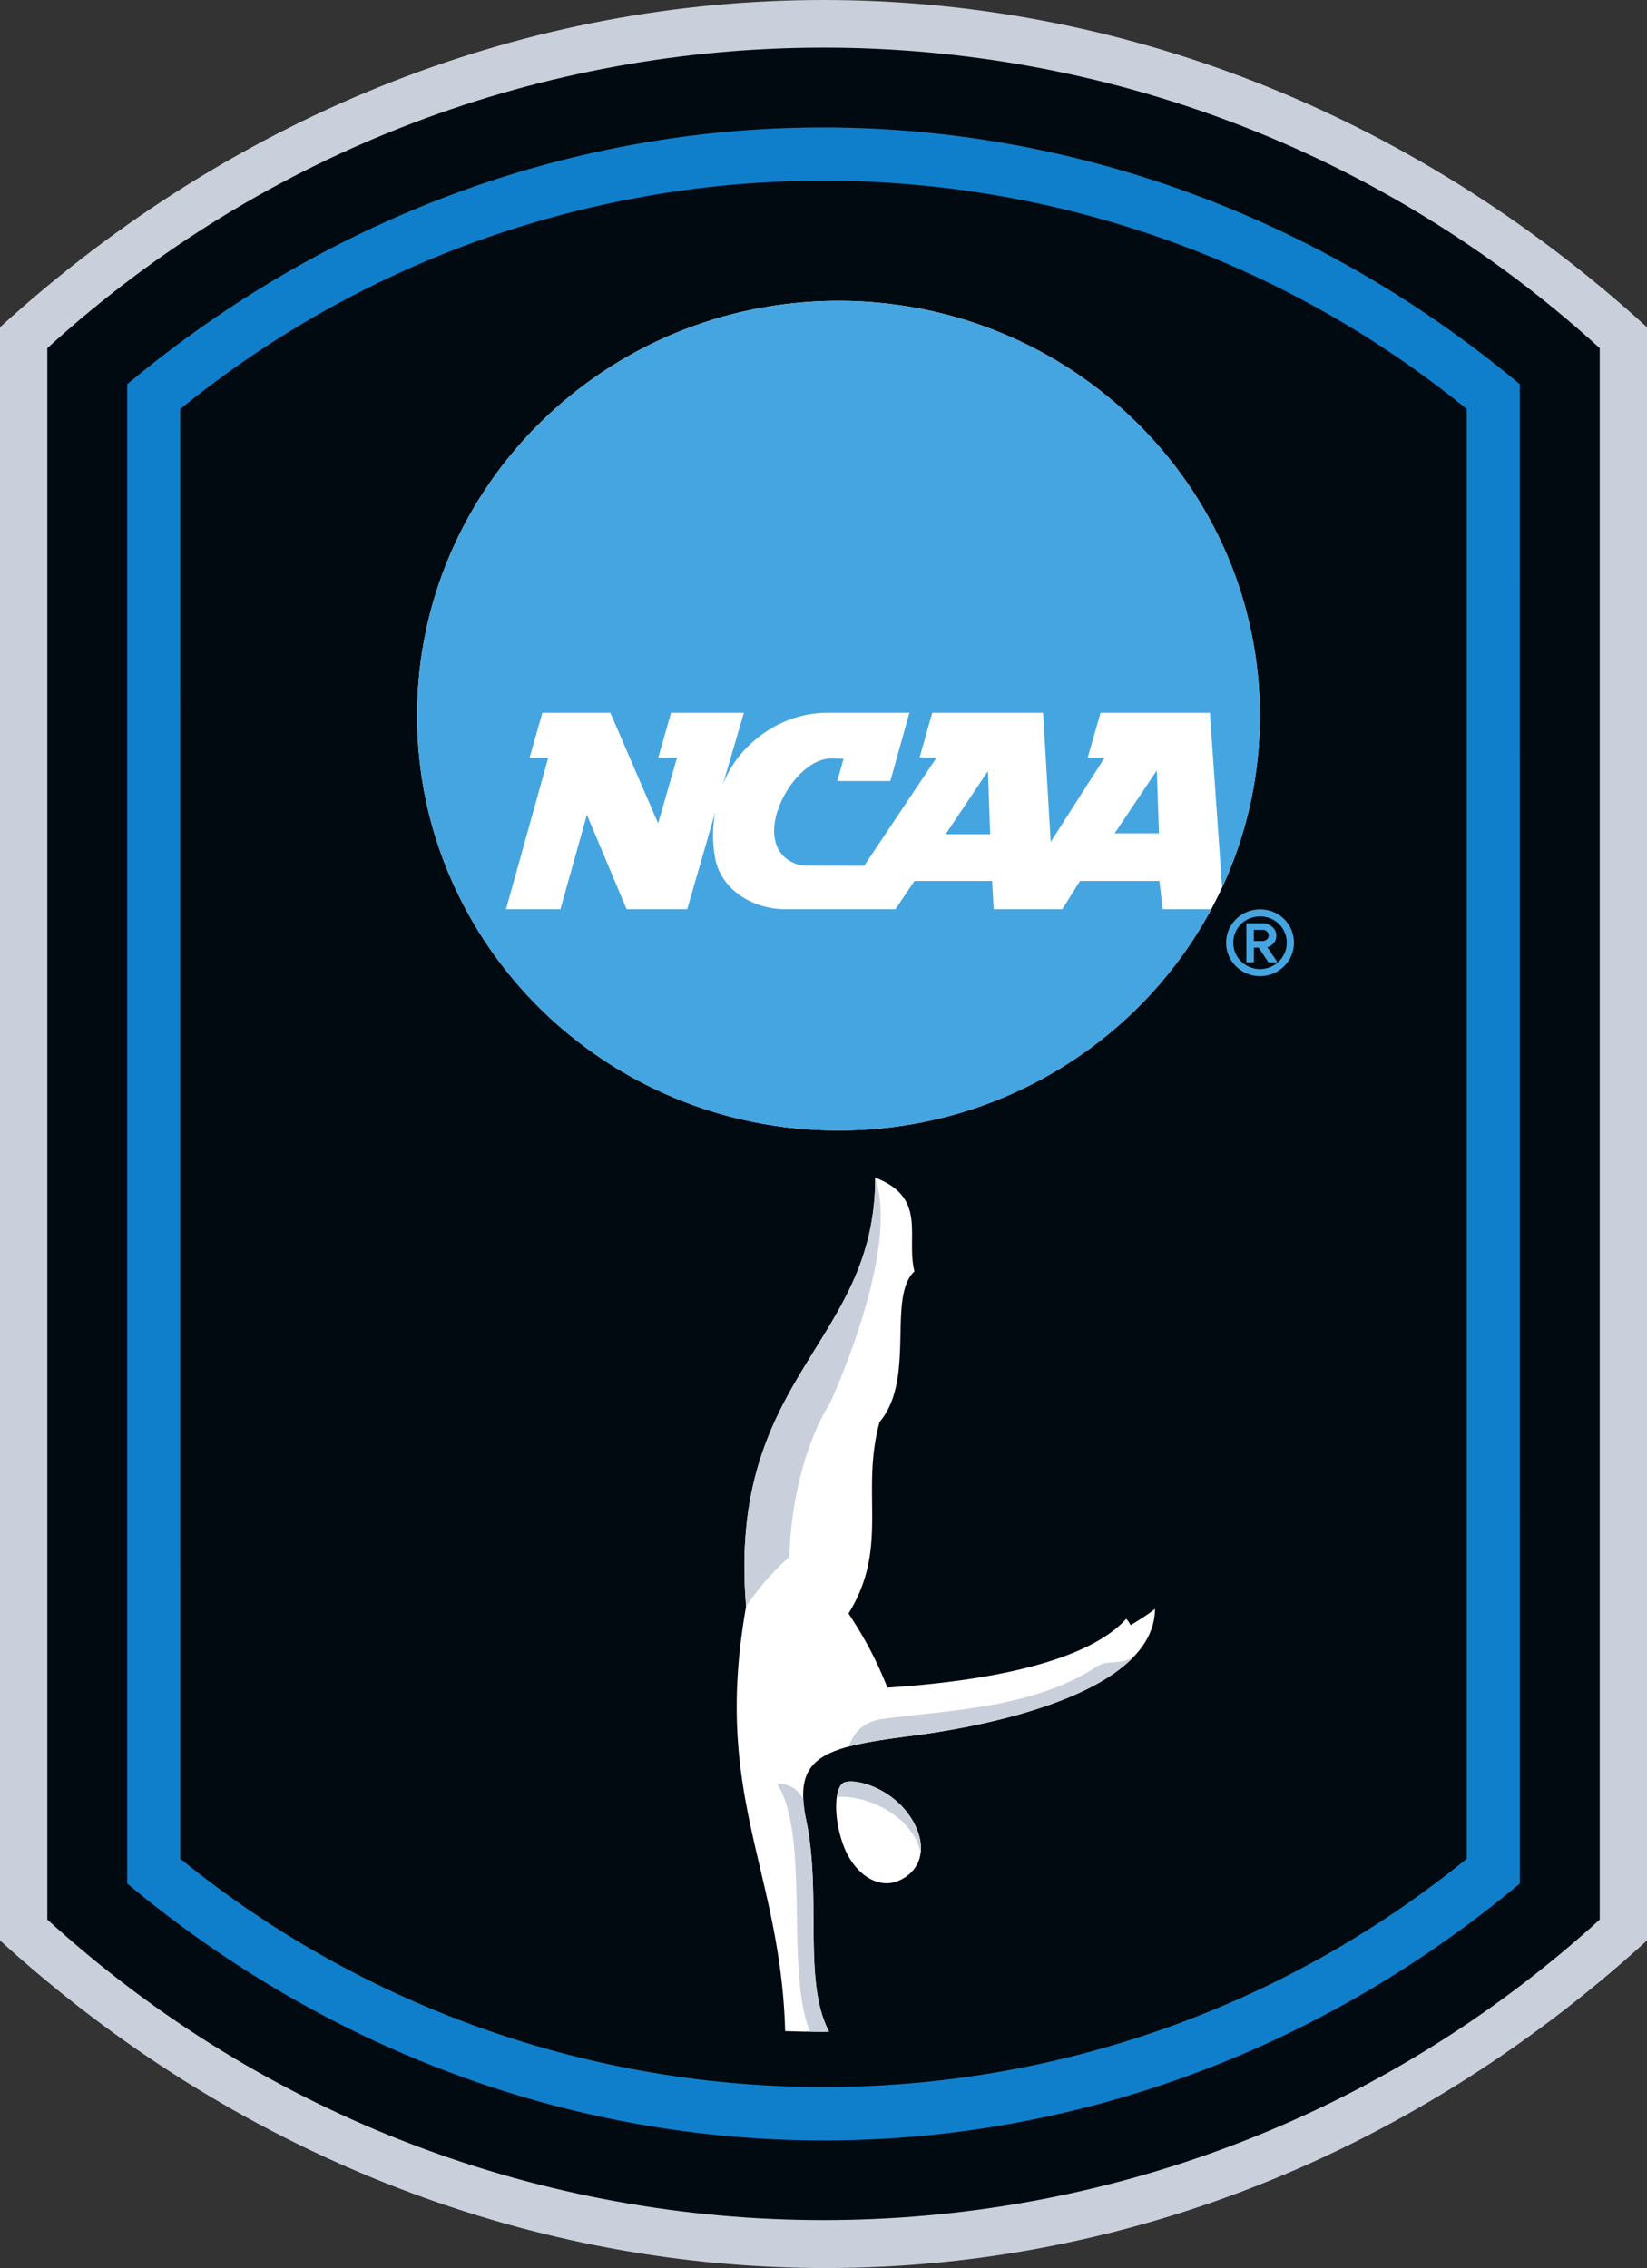 <svg width="244.04" height="336" xmlns="http://www.w3.org/2000/svg"><rect width="100%" height="100%" fill="#333333" stroke="none"/><defs><clipPath clipPathUnits="userSpaceOnUse" id="a"><path d="M915.168 263.121c-228.031 0-447.895 71.77-630.633 204.109v1585.88c182.719 132.33 402.621 204.12 630.633 204.12.02 0-.012 0 0 0 228.032 0 447.902-71.78 630.632-204.12V467.23c-182.72-132.332-402.61-204.109-630.624-204.109h-.008z"/></clipPath><clipPath clipPathUnits="userSpaceOnUse" id="b"><path d="M915.168 263.121c-228.031 0-447.895 71.77-630.633 204.109v1585.88c182.719 132.33 402.621 204.12 630.633 204.12.02 0-.012 0 0 0 228.032 0 447.902-71.78 630.632-204.12V467.23c-182.72-132.332-402.61-204.109-630.624-204.109h-.008z"/></clipPath><clipPath clipPathUnits="userSpaceOnUse" id="c"><path d="M915.168 263.121c-228.031 0-447.895 71.77-630.633 204.109v1585.88c182.719 132.33 402.621 204.12 630.633 204.12.02 0-.012 0 0 0 228.032 0 447.902-71.78 630.632-204.12V467.23c-182.72-132.332-402.61-204.109-630.624-204.109h-.008z"/></clipPath><clipPath clipPathUnits="userSpaceOnUse" id="d"><path d="M915.168 263.121c-228.031 0-447.895 71.77-630.633 204.109v1585.88c182.719 132.33 402.621 204.12 630.633 204.12.02 0-.012 0 0 0 228.032 0 447.902-71.78 630.632-204.12V467.23c-182.72-132.332-402.61-204.109-630.624-204.109h-.008z"/></clipPath><clipPath clipPathUnits="userSpaceOnUse" id="e"><path d="M915.168 263.121c-228.031 0-447.895 71.77-630.633 204.109v1585.88c182.719 132.33 402.621 204.12 630.633 204.12.02 0-.012 0 0 0 228.032 0 447.902-71.78 630.632-204.12V467.23c-182.72-132.332-402.61-204.109-630.624-204.109h-.008z"/></clipPath><clipPath clipPathUnits="userSpaceOnUse" id="f"><path d="M915.168 263.121c-228.031 0-447.895 71.77-630.633 204.109v1585.88c182.719 132.33 402.621 204.12 630.633 204.12.02 0-.012 0 0 0 228.032 0 447.902-71.78 630.632-204.12V467.23c-182.72-132.332-402.61-204.109-630.624-204.109h-.008z"/></clipPath><clipPath clipPathUnits="userSpaceOnUse" id="g"><path d="M915.168 263.121c-228.031 0-447.895 71.77-630.633 204.109v1585.88c182.719 132.33 402.621 204.12 630.633 204.12.02 0-.012 0 0 0 228.032 0 447.902-71.78 630.632-204.12V467.23c-182.72-132.332-402.61-204.109-630.624-204.109h-.008z"/></clipPath><clipPath clipPathUnits="userSpaceOnUse" id="h"><path d="M915.168 263.121c-228.031 0-447.895 71.77-630.633 204.109v1585.88c182.719 132.33 402.621 204.12 630.633 204.12.02 0-.012 0 0 0 228.032 0 447.902-71.78 630.632-204.12V467.23c-182.72-132.332-402.61-204.109-630.624-204.109h-.008z"/></clipPath><clipPath clipPathUnits="userSpaceOnUse" id="i"><path d="M915.168 263.121c-228.031 0-447.895 71.77-630.633 204.109v1585.88c182.719 132.33 402.621 204.12 630.633 204.12.02 0-.012 0 0 0 228.032 0 447.902-71.78 630.632-204.12V467.23c-182.72-132.332-402.61-204.109-630.624-204.109h-.008z"/></clipPath></defs><path d="M0 48.479v238.996c69.282 63.092 171.252 66.289 244.044.001l.001-57.07V48.48C173.067-16.157 70.976-16.161.001 48.479" fill="#c9d0dc"/><path d="M237.035 51.576c-65.186-59.361-164.84-59.361-230.025 0v232.801c65.185 59.363 164.84 59.363 230.025.002V51.576" fill="#010a10"/><path d="M26.708 275.356c55.467 45.108 135.161 45.104 190.63 0l-.002-214.757C161.871 15.49 82.174 15.493 26.706 60.6zm-7.853 3.69L18.854 56.91C80.41 5.6 165.079 6.804 225.189 56.909l.003 222.136c-60.779 50.74-145.559 50.74-206.337 0" fill="#107fcb"/><path d="M186.675 106.024c0 33.94-27.954 61.455-62.436 61.455s-62.436-27.515-62.436-61.455 27.954-61.455 62.436-61.455 62.436 27.515 62.436 61.455" fill="#fff"/><path d="M140.125 123.58h6.592l-.333-9.348zm25.042-.127h6.558l-.317-9.313zm7.097 11.244h7.213C169.01 154.195 148.2 167.48 124.24 167.48c-34.482 0-62.436-27.515-62.436-61.455s27.954-61.455 62.436-61.455c34.484 0 62.436 27.515 62.436 61.455 0 9.085-2.003 17.71-5.598 25.47l-1.805-25.9h-16.201l-1.912 6.649h2.517l-7.993 12.484-1.127-19.134h-16.427l-1.872 6.619 2.507.03-10.725 16.027-8.838-.038c-.925 0-4.5-.844-4.5-5.192 0-4.359 4.215-10.676 8.492-10.676l1.8.042-.938 3.298h7.867l2.825-10.11h-12.125c-7.536 0-13.625 5.3-15.55 10.767l3.15-10.767H99.43l-1.896 6.65 2.787-.007-2.807 9.733-7.077-16.376h-10.07l-1.895 6.65h2.767l-6.261 22.454h8.064s3.118-11.134 3.92-13.992c1.14 2.704 5.886 13.992 5.886 13.992h8.979l4.119-14.269a19.187 19.187 0 00-.013 6.545c.788 4.672 5.412 7.724 10.448 7.724h16.301l2.817-4.185h11.504l.233 4.185h10.164l2.63-4.185h11.766l.467 4.185M190.664 139.67c0 2.15-1.777 3.9-3.963 3.9s-3.962-1.75-3.962-3.9c0-2.189 1.738-3.903 3.962-3.903 2.222 0 3.963 1.714 3.963 3.902m-3.963-4.946c-2.772 0-5.026 2.218-5.026 4.946 0 2.728 2.254 4.947 5.026 4.947s5.026-2.219 5.026-4.947c0-2.773-2.207-4.946-5.026-4.946" fill="#45a5e1"/><path d="M187.985 138.6c0 .483-.461.808-.892.808h-1.305v-1.661h1.305c.43 0 .892.325.892.853m1.131 0c0-1.119-1.05-1.81-2.023-1.81h-2.416v5.78h1.111v-2.182h.708l1.455 2.183h1.345l-1.525-2.242c.478-.12 1.345-.597 1.345-1.729" fill="#45a5e1"/><path d="M997.73 430.141c21.8 7.039 37.66 30.121 21.95 62.757-18.79 39.082-64.289 53.231-78.875 48.114-10.844-3.793-13.106-36.34-1.825-68.524 11.258-32.179 36.958-49.367 58.75-42.347" transform="matrix(.133 0 0 -.133 0 336)" clip-path="url(#a)" fill="#fff"/><path d="M1019.78 478.441c3.05-5.679 4.88-11.082 5.8-16.203 1.2 8.864-.36 19.16-5.89 30.672-18.8 39.078-64.299 53.219-78.885 48.102-4.317-1.512-7.242-7.621-8.52-16.391 20.91 2.801 68.265-10.422 87.495-46.18" transform="matrix(.133 0 0 -.133 0 336)" clip-path="url(#b)" fill="#c9d0dc"/><path d="M895.836 511.871" transform="matrix(.133 0 0 -.133 0 336)" clip-path="url(#c)" fill="#fff"/><path d="M897.973 499.82c4.238-19.922 6.203-40.41 7.207-60.851-.977 20.34-2.942 40.801-7.207 60.851" transform="matrix(.133 0 0 -.133 0 336)" clip-path="url(#d)" fill="#fff"/><path d="M895.254 517.719c.184-1.938.293-3.797.582-5.848-.285 2.051-.402 3.918-.582 5.848" transform="matrix(.133 0 0 -.133 0 336)" clip-path="url(#e)" fill="#c9d0dc"/><path d="M930.777 251.941c-40.152 54.028-13.476 157.028-32.804 247.879a153.228 153.228 0 00-2.719 17.899c-5.137 54.511 32.004 63.801 120.536 75.101 97.52 12.442 270.31 51.078 270.96 141.461-7.62-6.281-17.89-12.64-27.14-18.191-2.14 3.98-4.87 7.129-4.87 7.129-36.61-40.77-127.33-67.539-266.095-76.707-14.098 35.429-27.36 58.207-43.336 82.558 45.941 74.282 12.8 134 34.64 213.391 40.581 47.809 8.047 138.919 38.811 167.729-9.82 38.64 15.05 81.87-43.725 104.39.477-186.21-165.125-219.611-143.82-477.682-38.512-216.539 41.726-295.308 43.762-484.957H407.742c173.973-14.921 331.035-19.98 463.43-20.082 21.281-.019 41.894.102 61.867.321 232.321 2.558 374.001 19.761 374.001 19.761H930.777" transform="matrix(.133 0 0 -.133 0 336)" clip-path="url(#f)" fill="#fff"/><path d="M905.18 438.969c-1.004 20.441-2.969 40.929-7.207 60.851a171.06 171.06 0 00-2.137 12.051c-.289 2.051-.398 3.91-.582 5.848-.141 1.519-.379 3.14-.457 4.59-7.551 14.703-20.934 17.429-29.32 17.523 39.746-60.473 5.293-227.371 42.605-287.891h22.695c-31.347 42.18-22.023 114.231-25.597 187.028" transform="matrix(.133 0 0 -.133 0 336)" clip-path="url(#g)" fill="#c9d0dc"/><path d="M879.293 791.949c3.926 111.992 45.16 170.93 45.16 170.93s79.127 169.811 50.574 251.131c.133-185.68-165.086-219.299-143.812-477.112 0-.019-.016-.027-.016-.046 22.332 33.57 48.094 55.097 48.094 55.097" transform="matrix(.133 0 0 -.133 0 336)" clip-path="url(#h)" fill="#c9d0dc"/><path d="M1221.82 669.93c-71.33-46.95-166.75-48.461-241.226-58.629-22.539-4.242-31.309-19.153-34.676-30.332 18.18 4.781 41.344 8.211 69.862 11.851 75.33 9.61 195.55 34.86 246.67 87.489-15.27-8.75-28.52-2.418-40.63-10.379" transform="matrix(.133 0 0 -.133 0 336)" clip-path="url(#i)" fill="#c9d0dc"/></svg>